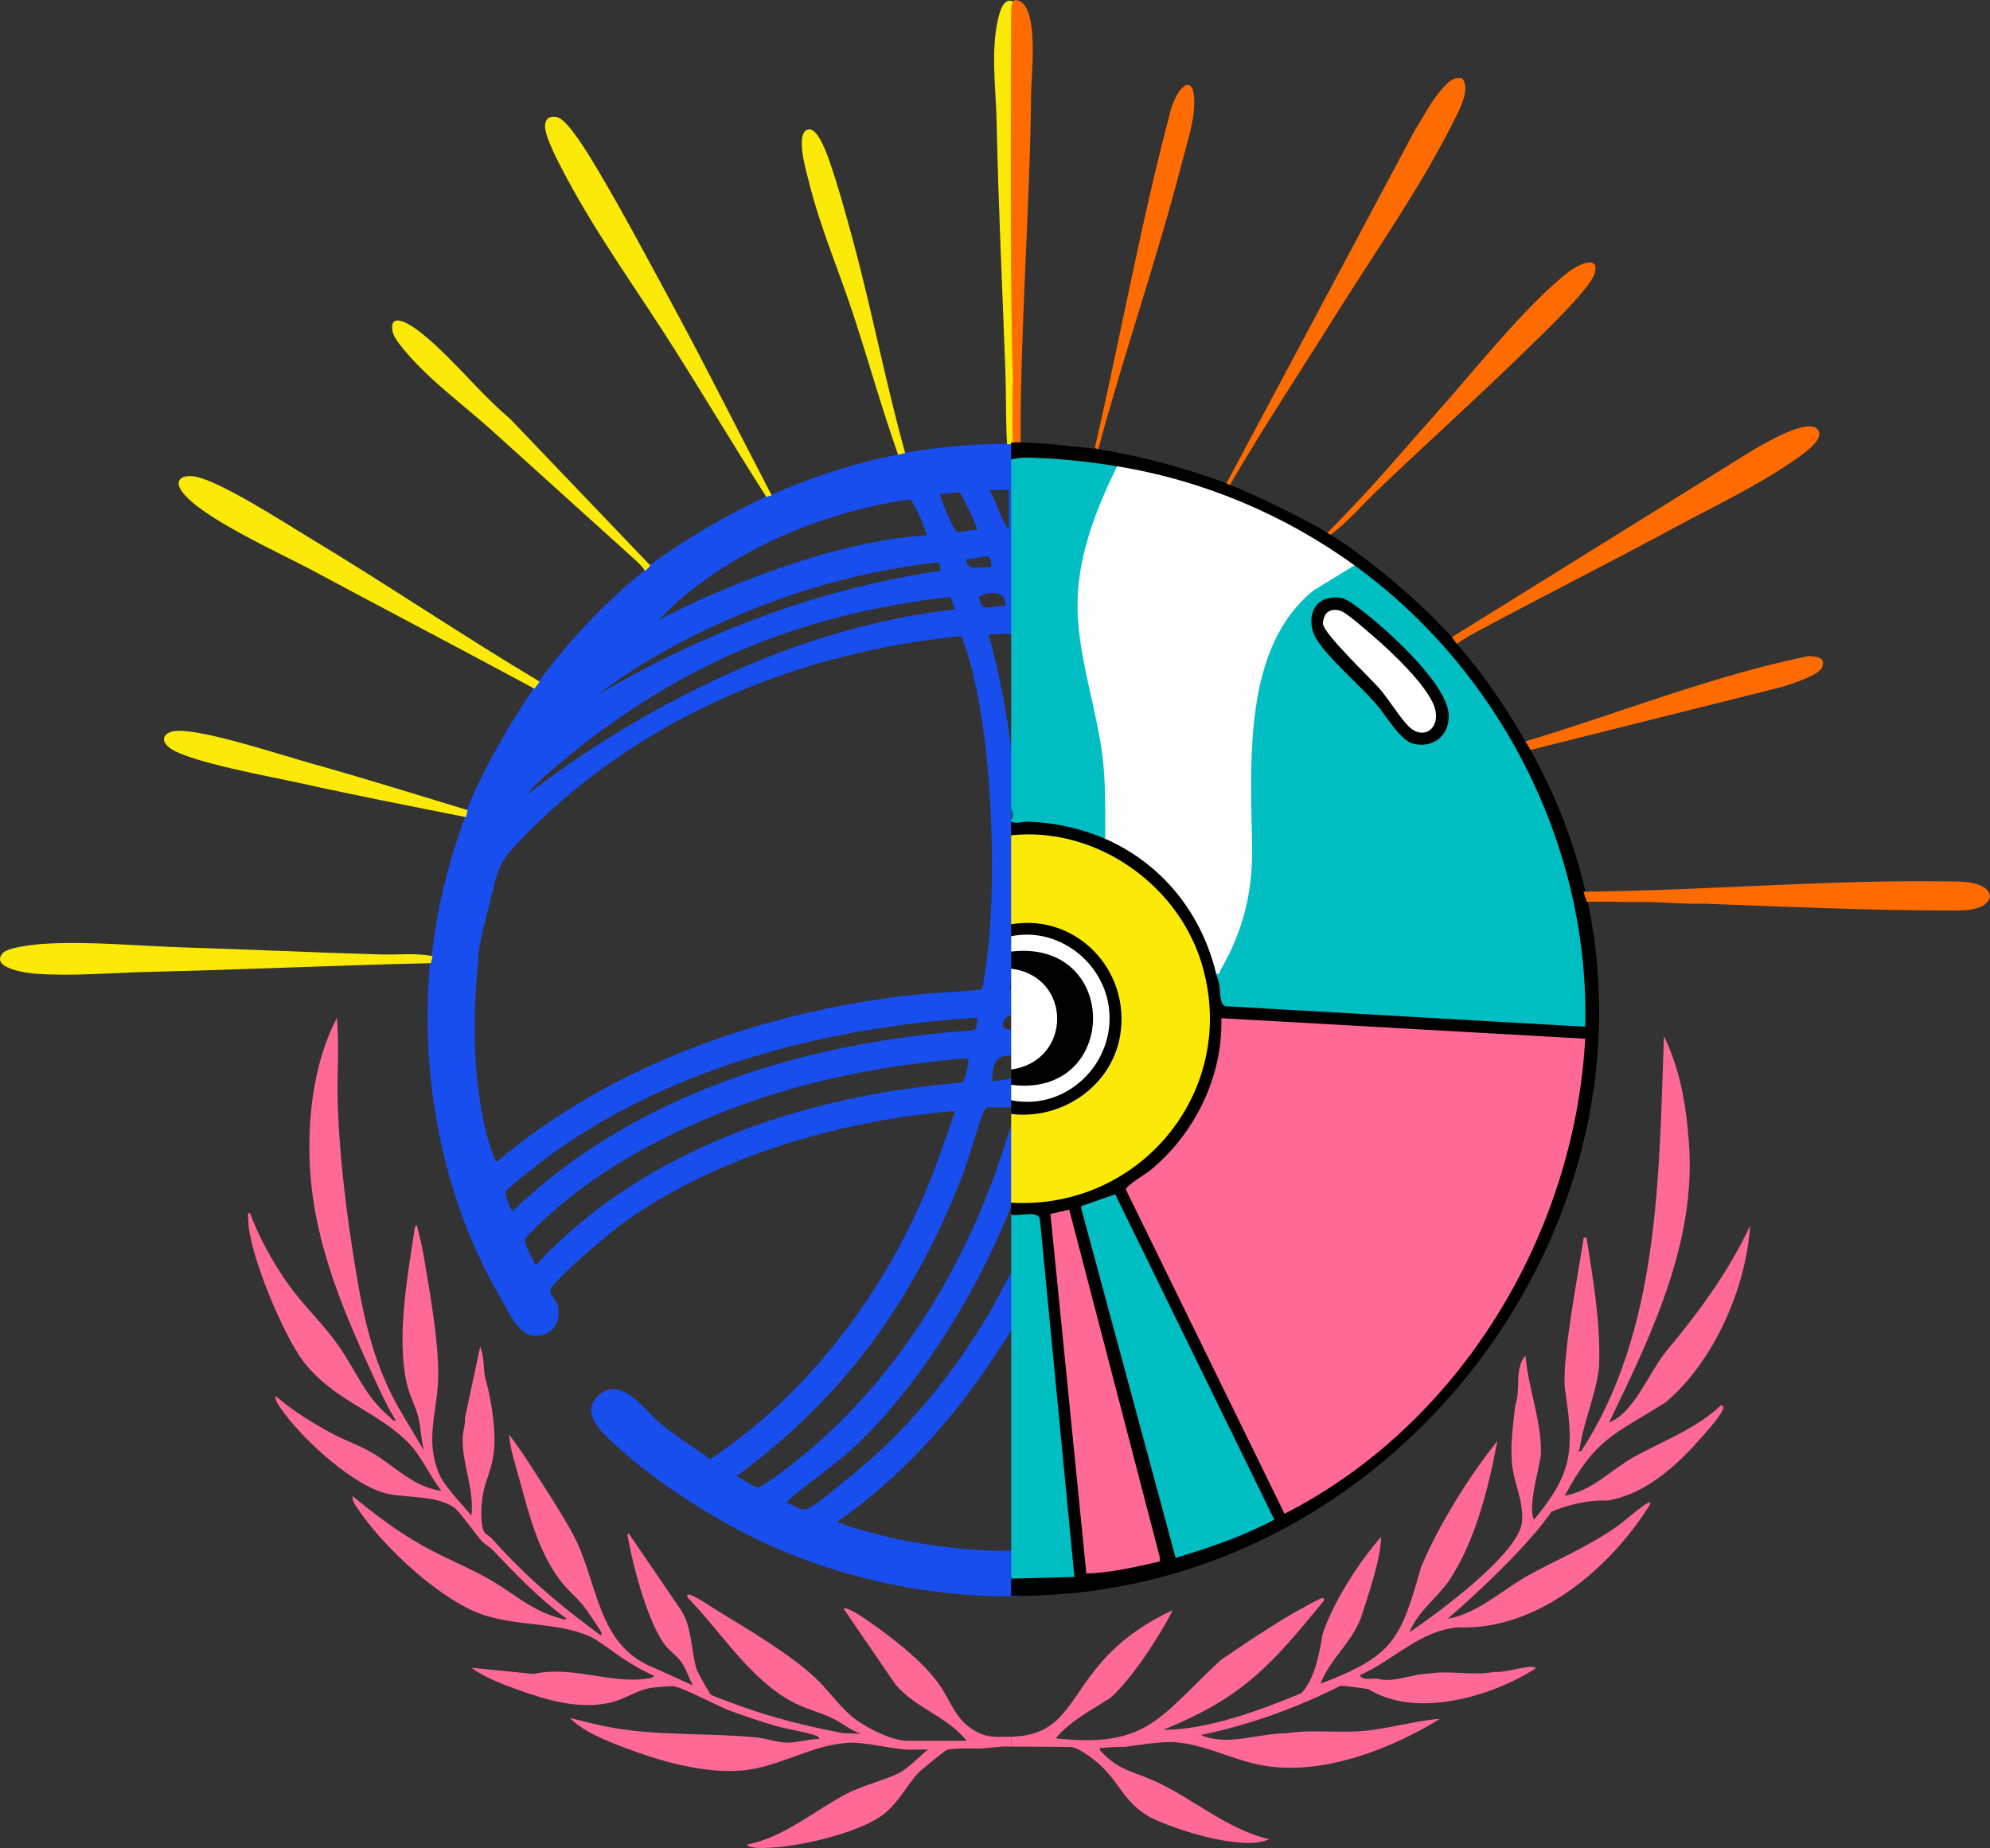 <svg xmlns="http://www.w3.org/2000/svg" id="Calque_1" data-name="Calque 1" viewBox="0 0 560.67 520.75"><rect x="0" y="0" width="560.67" height="520.75" fill="#333333" stroke="none"/><defs><style>      .cls-1 {        fill: #00bec2;      }      .cls-2 {        fill: #fe6995;      }      .cls-3 {        fill: #fe6b00;      }      .cls-4 {        fill: #184eed;      }      .cls-5 {        fill: #fbea08;      }      .cls-6 {        fill: #fefefe;      }      .cls-7 {        fill: #005f61;      }    </style></defs><g><path class="cls-4" d="M286.96,148.94v33.71c-.97-.34-.51-2.21-1.07-3.14-1.04-1.72-5.49-.44-7.35-.82,8.85,32.51,10.32,66.79,5.94,100.14h2.48s0,7.43,0,7.43c0,.33-4.42-1.58-4.47,3.2,1.38.75,3.05,1.08,4.47.27v7.93c-5.59-.77-7.13.64-7.43,6.2-.05.82-.09.81.75.75,2.13-.15,4.38-.9,6.68-.5v30.49c0,.8-4.15,10.32-4.86,11.98-9.02,20.96-24.67,45.58-41.4,61.15-5.48,5.09-12.17,9.57-17.82,14.38-.3.25-1.43,1.24-1.25,1.47,1.95.27,3.79,2.38,5.78,1.62,2.56-.98,8.33-6.1,10.81-8.05,16.92-13.31,30.59-29.99,41.41-48.75l7.34-13.72v16.61c0,1.06-10.02,15.71-11.48,17.75-10.86,15.22-24.2,29.01-39.5,39.75,0,.63,10.61,3.43,12.05,3.78,12.69,3.14,25.83,4.68,38.92,4.4v12.89c-28.96.35-58.38-6.86-83.49-21.23-10.86-6.22-23.19-14.61-32.1-23.37-3.4-3.34-7.54-8.02-2.39-12.33,6.25-5.23,12.74,4.63,17.26,8.34,4.21,3.46,9.42,6.66,13.84,9.93,26.04-17.34,46.54-43.58,59.24-72.05,3.79-8.49,6.77-17.33,9.81-26.11-31.93,2.65-66.93,12.59-93.21,31.32-3.07,2.19-20.98,16.98-20.96,19.49,0,.8,1.91,2.7,2.2,4.08.72,3.45-.25,6.64-3.65,8.02-6.66,2.7-9.95-5.86-12.66-10.52-16.18-27.81-22.62-61.81-19.71-94.03-1.21-.83-.92-1.72.49-1.98,1.48-13.55,4.69-26.43,9.4-39.16-1.29-.7-.92-1.68.49-1.98,4.11-10.61,12.24-24.77,18.81-34.21-1.06-1,.23-2.63,1.48-1.98,8.07-11.17,18.91-22.68,29.7-31.23-.49-1.36.14-2.11,1.48-1.49,9.07-6.88,22.31-14.59,32.67-19.33-.26-1.42.55-1.54,1.48-.5,11.44-5.08,23.3-9.02,35.64-11.4-.04-1.42,1.27-1.76,1.98-.5,8.62-1.54,19.98-2.71,28.71-2.48.61-1.35,1.37-1.35,1.98,0,.49.02.99-.02,1.49,0v23.8ZM278.04,312.06c-.5.4-.76.91-.99,1.49-2.18,5.44-3.65,11.81-5.82,17.47-8.42,22.08-20.77,43.55-36.74,60.86-8.18,8.86-17.19,17-26.98,24.04,1.36.65,4.89,3.24,6.19,3.2,1.21-.04,10.25-7.1,11.86-8.42,30.51-24.97,50.53-60.71,60.65-98.64h-8.17ZM217.52,308.46c-22.02,6.93-45.86,18.41-62.98,34.08-1.48,1.36-5.53,5.04-6.47,6.44-.72,1.07,1.66,5.3,2.41,6.57.24.41-.15.83.84.63,30.31-32.78,76.08-47.52,119.73-51.12,1.04-.34,1.82-5.55,1.79-6.88-18.75,1.5-37.38,4.63-55.32,10.28ZM150.14,329.22c-1.25.99-7.35,5.79-7.72,6.62-.22.5,1.51,5.46,1.98,5.46,34.44-33.17,82.77-47.75,129.74-50.96,1.38-.4,1.16-2.35,1.18-3.56-43.72,2.66-90.46,14.91-125.17,42.44ZM168.9,195.56c32.72-19.46,66.53-30.44,96.02-34.7.17-.16-.24-2.44-.57-2.4-52.27,5.66-90.48,32.62-95.45,37.1ZM270.37,138.77c-.51-.32-4.32.73-5.45.29-.52.53,3.82,10.28,4.45,10.68,1.03.65,4.45-.82,5.94-.27.44-.39-4.45-10.38-4.94-10.69ZM278.79,138.06c1.22,1.69,4.07,10.48,5.44,10.9v-10.91c-1.73-.17-3.68.12-5.44,0ZM275.84,168.09c.66,5.42,3.49,2.11,7.4,2.69.47-4.45-4.64-4.23-7.4-2.69ZM272.35,157.4c-.37,4.15,4.2,1.99,6.93,2.47.19-.19-.25-2.71-.56-2.9-1.03-.65-4.86.95-6.36.43ZM261.04,150.91c-.07-1.85-3.93-10.07-4.74-10.21-45.83,6.91-68.97,31.9-70.56,34.04,6.49-3.89,45.2-22.35,75.31-23.83ZM149.1,234.23c-9.03,9.16-8.31,8.94-11.43,21.42-1.11,4.43-2.33,8.74-2.92,13.77v1.49c-1.87,17.23-1.58,39.17,4.46,55.27.18.49.19.92.73,1.24,32.24-27.4,75.48-42.46,117.31-47.08,6.47-.71,13.03-.75,19.48-1.56.52-3.35,1.17-6.73,1.55-10.1,2.65-23.43,1.2-65.24-6.67-87.5-.21-.6-.3-1.73-1.03-1.91-45.01,4.49-88.22,22.06-120.49,53.97-.36.34-.99.99-.99.99ZM268.89,171.77c.13-.12-.9-3.31-1.05-3.41-.63-.45-13.42,1.74-15.38,2.08-30.36,5.34-56.51,16.3-81.08,34.05-6.23,4.19-21.71,16.8-22.76,19.33,18.93-14.59,65.38-46.03,120.27-52.05Z"></path><path class="cls-2" d="M272.35,490.53c-5.48-6.87-14.4-9.16-20.05-15.86l-14.6-21.32c1.02-.8,6.03,2.83,7.09,3.56,6.62,4.56,15.28,11.26,19.85,17.8,3.09,4.43,4.5,9.52,9.25,12.55,4.08,2.61,6.31,2.13,11.01,2.13v2.79c-3.34-.17-4.68.3-8.19.5-2.59.15-7.88-.2-9.93.42-.49.15-7.35,5.73-7.97,6.39-3.38,3.62-5.26,8.01-9.69,11.61-6.99,5.67-26.94,10.15-35.83,9.6-.49-.03-2.75-.24-2.78-.92,10.65-2.16,18.87-9.54,28.02-14.32,4.67-2.44,10.61-3.71,14.89-5.91,2.62-1.34,5.65-4.69,8.07-6.54-2.05-.1-4.13.12-6.18,0-4.78-.31-11.4-2.07-15.79-1.93-10.34.33-20.08,6.91-30.31,7.82-10.84.96-23.4-2.64-33.47-6.51-5.21-2-11.23-4.32-15.22-8.3,4.07,1,8.14,2.1,12.28,2.81,13.41,2.31,26.79,1.36,40.37,2.7,2.65.26,6.04,1.43,8.48,1.47,2.8.04,6.27-1.07,9.15-1.04.14-.1-.26-.63-.49-.75-2.08-1.02-8.94-2.09-11.88-2.97-4.11-1.23-8.62-2.7-12.63-4.2-3.58-1.34-13.35-6.55-15.86-6.92-1.19-.18-6.01.31-7.28.58-3.63.78-7.18,3.32-11.22,4.13-8.76,1.76-17.31-.82-25.53-3.74-4.33-1.54-9.42-3.51-13.11-6.21l17.55,1.76c10.36-2.41,21.39,2.63,31.14,1.41.6-.07,2.7-.22,2.78-.93-2.7-1.1-5.39-2.72-7.87-4.26-2.83-1.75-7.81-5.79-10.43-6.9-9.32-3.96-19.9-2.72-29.7-5.95-11.95-3.93-28-18.95-35.05-29.34-.7-1.03-2.22-2.85-1.83-4.12,6.22,5.14,12.66,10,19.72,13.96,6.19,3.48,12.92,6.1,19.08,9.64,6.75,3.87,11.68,8.74,19.47,10.73.51.13,1.55.76,1.87.11-7.71-5.63-14.23-12.49-20.77-19.35-.91-.96-2.12-1.49-3.01-2.44-1.94-2.08-6.33-8.62-8.13-9.7-5.45-3.29-12.83-2.38-18.59-3.69-9.37-2.13-23.25-14.91-28.9-22.62-.94-1.28-2.81-3.58-2.52-4.91,4.85,4.21,10.44,7.62,16.08,10.67,3.52,1.9,7.51,3.23,11.05,5.29,6.52,3.79,11.71,9.78,19.65,10.8-3.28-4.11-5.76-9.99-9.4-13.63-8.97-8.99-20.46-11.52-29.21-22.44-5.78-7.21-15.96-31.54-15.84-40.51,0-.58-.35-1.86.49-1.73,2.39,6.55,6.09,13.23,10,18.99,4.37,6.45,10.12,11.65,14.67,18.03,5.33,7.48,7.49,14.42,14.69,20.48.56.47.81,1.2,1.73.99-1.7-2.73-3.19-5.66-4.54-8.58-9.58-20.67-18.89-41.29-19.74-64.51-.49-13.46,1.4-28.46,7.7-40.43.7,8.32-.08,16.73.23,25.06.56,15.35,2.61,31.28,5.11,46.43,2.4,14.48,5.37,27.33,12.96,40.06l6.19,10.4c-.81-3.01-.85-6.6-1.61-9.53s-2.43-5.93-3.18-9.2c-2.92-12.6,0-29.45,1.98-42.34.09-.58.12-2.41.84-2.37.66,2.74,1.38,5.52,1.85,8.31,1.74,10.36,4.64,25.92,4.09,36.05-.5,9.17-3.62,16.58.41,25.88,1.48,3.41,6.56,8.59,9,11.56.89-7.54-2.71-14.59-2.46-22.06.05-1.59.78-3.56.62-5.32l4.31-20.21c1.24,2.73.78,6.43,1.51,9.06,1.18,4.23,2.22,10,2.47,14.96.32,6.14-.66,9.21-2.45,14.54-1.12,3.35-1.57,8.65-.91,12.13.46,2.48,1.59,2.12,2.87,3.57,9.03,10.26,19.41,18.98,30.42,27.03.37.08.33-.51.24-.73-.37-.91-4.14-6.4-4.96-7.43-2.05-2.57-4.74-4.68-6.83-7.53-6.16-8.37-8.59-18.4-11.33-28.31-1.11-4.02-2.59-8.45-2.87-12.5,2.11,2.72,4.04,5.58,5.9,8.47,3.82,5.92,8.38,12.87,11.76,18.96,7.61,13.73,6.65,31.78,23.17,38.27l10.9,4.94c-.97-1.98-1.87-4.56-3.06-6.36s-3.39-3.3-4.6-4.82c-4.77-5.98-9.06-21.97-10.44-29.7-.1-.54-.57-1.68.02-2l14.87,21.79c3.12,4.9,2.73,11.95,4.42,16.89.18.54,3.56,6.54,3.86,6.79.48.4,7.12,2.77,8.4,3.24,9.39,3.43,19.16,5.79,28.98,7.66l5.06.14c-2.99-.84-5.6-3.2-8.22-4.41-3.81-1.76-7.71-2.62-11.58-4.76-11.96-6.62-19.8-19.66-29.19-29.26-.15-.68.03-.94.73-.73,1.78.53,6.23,3.58,8.13,4.74,8.42,5.14,19.94,11.95,27.03,18.54,3.87,3.6,7.59,9.09,11.73,12.03,3.63,2.58,10.07,5.83,14.49,5.83h16.58Z"></path><path class="cls-5" d="M215.92,140.04c-8.93-14-17.44-28.29-26.32-42.32-9.96-15.74-21.38-31.45-30.19-48.06-1.61-3.03-6.13-11.36-5.84-14.41.2-2.15,1.65-2.68,3.58-2.16,3.05.82,9.5,11.81,11.35,14.92,7.15,12.04,14.11,25.22,20.71,37.39,9.7,17.87,18.78,36.14,28.2,54.16-.52.23-1.09.31-1.48.5Z"></path><path class="cls-5" d="M121.88,269.43c-.09.8-.46,1.57-.49,1.98-26.55.61-52.93,1.82-79.46,2.46-10.38.25-21.25,1.25-31.68.54-2.33-.16-13.18-1.49-9.48-5.83,1.45-1.7,9.47-2.5,11.95-2.64,12.93-.73,26.23.64,39.11,1.04,18.5.56,37.01,1.46,55.44,1.98,4.87.14,9.84-.48,14.62.48Z"></path><path class="cls-5" d="M152.07,192.09c-.48.67-1.08,1.4-1.48,1.98-20.87-11.25-41.92-22.25-62.84-33.48-8.71-4.68-31.07-14.68-36.42-22.01-2.52-3.45.14-4.95,3.76-4.26,7.13,1.36,24.82,12.83,31.92,17.11,21.9,13.18,43.12,27.57,65.07,40.67Z"></path><path class="cls-5" d="M285.71,125.17c-.66-.02-1.32.02-1.98,0-.39-6.84-.23-13.74-.47-20.59-.85-23.47-1.99-46.87-2.47-70.39-.2-9.69-1.9-20.87.81-30.37.88-3.08,2.68-5.24,5.34-2.06.04,26.43.83,53.11.28,79.57-.02,1.17-.51,2.26-.54,3.43-.3,13.51-.84,26.94-.97,40.42Z"></path><path class="cls-5" d="M183.26,159.38c-.32.24-.83.96-1.48,1.49-.83-1.19-1.89-2.26-2.96-3.23-13.36-12.07-26.72-24.13-40.08-36.2-8.27-7.48-18.12-14.49-25.25-23.29-1.6-1.98-3.72-4.45-2.77-7.21,1.8-2.56,8.67,3.42,10.18,4.73,7.79,6.76,14.77,15.58,22.77,22.3l39.58,41.41Z"></path><path class="cls-5" d="M253.05,128.15c-4.67-13.18-8.41-26.69-12.79-39.97-3.97-12.02-9.17-24.18-12.31-36.77-.67-2.69-4.08-13.95-.3-14.93,2.81-.73,5.54,7.46,6.24,9.48,2.32,6.74,4.53,14.79,6.33,21.43,5.41,19.94,9.26,40.35,14.81,60.26-.47.08-1.23.35-1.98.5Z"></path><path class="cls-5" d="M131.78,228.28c-.24.62-.26,1.36-.49,1.98-15.68-3.11-31.43-6.18-47.04-9.65-7.65-1.7-30.95-5.87-36.29-9.76-3.25-2.37-1.64-4.73,1.93-4.9,7.7-.37,29.26,6.79,37.85,9.19,14.74,4.11,29.4,8.73,44.04,13.15Z"></path></g><g><path class="cls-2" d="M475.51,318.46c3.51,29.36-9.73,56.66-22.14,82.33,6.81-2.37,11.27-14.09,15.97-19.89,9.2-11,17.6-22.41,23.74-35.48-1.09,17.49-10.31,38.49-23.87,49.79-14.66,9.2-19.68,10.09-28.36,26.28,7.87-1.43,12.86-7.22,19.59-10.97,8.3-4.62,17.29-7.8,24.46-14.54,3.19.24-7,10.51-7.94,11.8-6.65,6.95-14.57,13.61-24.38,15.1-4.72-.34-11.33,1.28-15.44,3.09-6.71,9.65-20.21,22.33-29.26,30.19,8.52-1.51,15.08-7.95,22.54-12.13,8.35-4.68,16.51-7.87,24.54-13.49,1.54-.69,10.81-9.35,9.96-6.65-11.04,17.87-31.75,35.61-53.91,34.67-11.12.87-18.22,9.26-27.92,13.49.76,1.58,3.28.87,4.81.96,4.68,1.34,9.67-1.3,14.92-1.44,6.03-.95,12.26.77,18.29-.48,2.44.54,11.06-2.48,11.55-.96-12.5,8.04-33.78,14.2-47.04,5.88-.88-.21-7.36-1.06-7.97-.97-12.16,6.17-25.83,11.09-39.33,13.87,7.57,3.29,16.04-.5,24.07-.49,6.16-.94,12.57-.31,18.77-.48,8.24-.19,16.55-2.96,24.55-3.61-12.6,7.83-29.76,14.66-44.76,13.73-11.44-.45-19.28-6.29-30.14-7.16-4.49-.12-9.55.79-14.14,1.38-1.07-.21-9.23.44-6.74.39v.57c5.3,5.72,8.78,5.66,15.25,8.58,11.07,4.99,20.3,13.59,32.41,16.46-7.44,3.46-26.24-2.57-33.53-6.18-7.21-4.19-8.13-8.7-13.15-13.82-1.86-1.9-6.9-6.01-9.4-6.01,0,0-14.36-.12-16.61-.1v-2.79c21.25-.38,14.47-21.2,45.49-35.64-3.59,7.25-11.63,19.53-17.61,24.76-5.49,3.5-11.11,6.36-15.36,11.35,26.01,2.88,29.33-6.19,46.53-22.07,8.5-5.8,19.08-12.98,28.32-17.42.74-.11.84-.01.72.72-14.96,18.3-22.8,27.23-45.24,36.36,12.22.1,27.6-5.58,38.98-10.36,3.86-4.39,4.91-10.96,5.93-16.7,3.08-9.13,10.07-19.98,16.47-27.34-.08,6.36-3.8,16.98-5.79,23.1-2.79,7.06-8.59,11.33-11.3,18.3,20.89-7.86,22.56-12.69,28.39-32.99,5.02-11.84,13.32-25.26,21.43-35.38-2.47,13.18-6.23,28.48-13.8,39.64-3.57,4.88-8.57,8.44-10.99,14.28,7.77-5.28,31.06-22.23,31.77-31.29.36-6.41-2.38-10.6-2.88-16.62-.44-5.37.39-10.81.96-16.12,1.64-4.27-.36-10.42,2.88-13.96.79,9.39,4.61,18.49,4.34,27.93-.55,4.16-3.79,14.93-1.93,18.29,11.33-13.66,11.2-19.98,8.67-37.07-.81-8.87,4.01-33.32,5.3-42.37,1.27-.1.8-.05.94.73,1.81,11.57,3.94,24.09,3.39,35.86-1,8.21-4.23,14.69-5.43,22.74-.1.64-.9.95.37.85,22.18-33.94,21.94-77.78,23.35-117,4.08,8.39,5.86,17.22,6.75,26.48Z"></path><path d="M309.44,126.58c12.32,2,24.43,5.23,36.1,9.63.34.1.73.35.96.48,3.97,1.17,24.38,11.13,27.44,13.48.55.28.7.29.96.48,11.39,7.19,25.14,18.9,34.18,28.89.5.36,1.05,1.72,1.44,1.93,7.15,8.19,13.88,17.99,19.25,27.45,1.36-.38,2.52,1.4,1.44,2.41,59.52,106.68-26.48,239.67-146.34,238.35,0-.37-.01-5.29.02-5.46,5.58-.39,11.15-.74,16.71-1.05l-9.57-99.32c-1.6-.88-3.8-1.04-6.6-.5-.78-.65-.54-3.55-.56-4.42,72.55-2.28,73-101.9,0-103.52v-3.85c4.75-2.39,23.93.53,26.48,4.82,11.37-.35,33.56,27.01,31.29,38.04l1.09.31c.53,2.74,1.13,5.38,1.79,7.91l100.23,5.69c1.59-51.2-25.79-97.26-64.12-129-18.17-8.85-34.08-20.66-54.66-24.42-4.37-.65-8.45-1.82-12.25-3.51-9.56.2-19.42-1.99-28.93-1.11l-.91-.82v-4.82c6.5-.27,24.05,1.85,24.55,1.93Z"></path><path class="cls-5" d="M284.89,338.92v-25.04l1.26-.84c38.35,1.24,38.12-53.81.06-51.83l-1.32-.78v-25.04c23.27-2.54,46.39,13.22,53.44,35.38,11.36,35.73-16.59,70.29-53.44,68.14Z"></path><path class="cls-1" d="M314.73,131.39v2.24c-7.43,15.12-12.43,31.59-9.17,48.5,3.98,17.61,7.17,33.5,6.77,51.77,0,.41-.16.81-.33,1.23s-.4.83-.64,1.23c-6.59-2.88-14.22-4.54-21.43-4.82-1.82-.07-3.46.71-5.04,0v-.48c.4-.91.4-1.97,0-2.89v-98.71c1.39-.23,2.65-.53,4.09-.51,8.42.11,17.42,1.08,25.75,2.44Z"></path><path class="cls-1" d="M284.89,342.29c2.43.6,8.04-1.58,8.14,1.72l9.68,100.36-17.81.48v-102.56Z"></path><path class="cls-3" d="M286,0c7.04.22,4.58,20.74,4.5,26.47-.24,30.4-3.16,68.23-2.92,98.16h-2.23c-.12-3.76-.18-14.45.03-17.6-.77-19.76-.64-81.05-.49-103.55-.02-1.17.08-2.99,1.05-3.45l.06-.03Z"></path><path d="M284.89,305.7v-4.33l.89-1.12c14.7-2.88,14.86-23.38.02-26.17l-.91-1.12v-4.82c2.22-2.08,7.06-1.09,9.95-.32,23.11,6.18,15.89,42.73-8.69,38.98l-1.26-1.1Z"></path><path class="cls-6" d="M284.89,310.03v-4.33c30.54,3.92,30.97-41.15,0-37.56v-4.33c2.42-2.6,8.69-1.25,11.97-.13,22.39,7.65,22.03,39.52-.28,46.64-3.22,1.03-9.35,2.25-11.69-.29Z"></path><path d="M284.89,313.89v-3.85c16.34,3.3,30.66-11.81,27.22-27.95-2.59-12.18-14.84-20.82-27.22-18.27v-3.37c18.5-3.13,33.79,13.14,30.69,31.42-2.42,14.26-16.49,23.81-30.69,22.03Z"></path><path class="cls-6" d="M284.89,301.37v-28.41c17.37,2.22,17.19,26.08,0,28.41Z"></path><path class="cls-7" d="M284.89,231.07v-2.89c.79.49.77,2.43,0,2.89Z"></path><path class="cls-3" d="M409.08,179.54l85.36-53.05c3.1-1.73,14.39-8.43,17.42-5.71s-4.37,7.52-6.16,8.78c-9.86,6.97-22.79,13.11-33.55,18.92-17.97,9.71-36.24,18.91-54.25,28.56-2.42,1.3-5.28,2.69-7.38,4.42-.62-.71-1.17-1.62-1.44-1.93Z"></path><path class="cls-3" d="M411.97,22.09c2.58,3.17-1.17,9.57-2.81,12.84-8.96,17.92-22.53,37.33-33.3,54.57-9.81,15.71-20.07,31.16-29.36,47.19-.33-.13-.63-.36-.96-.48l53.35-100c2.34-3.56,4.22-7.53,7.06-10.76,1.65-1.87,3.29-3.97,6.02-3.36Z"></path><path class="cls-3" d="M550.12,248.4c2.2-.01,9.89-.08,10.55,4.09-.59,4.2-7.76,4.09-10.07,4.09-23.26,0-47.03-1.04-70.28-1.93-6.49.2-13.72-.68-20.22-.48-3.32.04-9.87-.22-13,0-.31-.85-.72-2.02-.96-2.89,34.59-.34,69.4-3.49,103.98-2.89Z"></path><path class="cls-3" d="M403.78,117.43c10.88-12.07,25.99-31.4,38.28-40.92,2.27-1.76,8.7-4.98,7.25.48-1.08,4.06-13.31,15.76-16.87,19.27-14.47,14.23-29.64,27.84-44.31,41.87-4.39,4.2-8.34,8.88-13.22,12.53-.24-.15-.61-.26-.96-.48,4.49-4.55,8.93-9.23,13.24-13.96,5.62-6.17,11.01-12.59,16.6-18.79Z"></path><path class="cls-3" d="M431.22,211.32c-.4-.73-.99-1.6-1.44-2.41,26.57-7.96,52.5-18.47,79.74-24.04,2.15.16,4.77.17,3.93,2.99-.74,2.47-9.1,4.99-11.58,5.77l-70.65,17.69Z"></path><path class="cls-3" d="M309.44,126.58c-.45-.07-.84-.46-.96-.48,7.36-31.71,13.04-63.87,21.44-95.32,2.18-7.36,7.3-10.82,6.47.21-.33,4.43-2.26,10.46-3.4,14.9-6.96,27.07-16.32,53.68-23.55,80.69Z"></path><path class="cls-2" d="M446.63,292.7c-3.07,55.22-35.25,108.63-84.72,133.86l-44.7-91.34c-.1-1.04,5.66-4.45,6.89-5.46,12.5-10.26,20.52-26.49,19.99-42.84l102.54,5.78Z"></path><path class="cls-1" d="M381.64,159.32c40.9,29.67,66.29,79.05,64.99,130.01l-101.33-5.78c-1.77-.33-1.47-4.66-1.82-6.37-.2-1-.62-1.88-.83-2.78,5.01-10.07,9.17-20.62,9.14-32.27-.37-11.66-.3-23.32.21-34.98,1.81-21.84,8.07-38.59,28.25-48.12l1.38.29Z"></path><path class="cls-6" d="M381.64,159.32l-11.51,7.02c-20.3,16.23-17.66,49.46-17.35,72.65.16,12.45-2.57,23.41-8.78,34.14-.37.64-.15,1.54-1.35,1.27-4.05-16.94-15.16-30.99-31.29-38.04,0-7,.18-13.98-.49-20.94-1.5-15.63-7.91-31.5-7.24-47.21.55-13.01,5.5-25.32,11.09-36.82,24.15,3.95,47.16,13.6,66.91,27.93Z"></path><path class="cls-1" d="M314.21,336.55l44.82,91.67c-8.8,4.68-18.27,7.92-27.8,10.77l-26.59-98.43-.02-.68,9.59-3.34Z"></path><path class="cls-2" d="M301.25,340.85l25.53,98.01-.05,1.15c-6.78,1.56-13.69,3.16-20.66,3.41l-10.12-101.34,5.3-1.23Z"></path><path d="M374.29,168.58c3.94-.82,5.39.5,8.26,2.59,7.17,5.2,24.74,20.95,25.57,29.8.56,6.02-4.22,10.11-10.02,8.58-3.65-.96-7.76-8.18-10.43-11.23-4.59-5.25-13.52-12.89-16.82-18.32-2.5-4.1-1.77-10.33,3.45-11.41Z"></path><path class="cls-6" d="M373.6,172.94c1.11-1.31,2.98-1.32,4.47-.65,1.85.83,7,5.41,8.87,7.01,4.98,4.26,14.81,13.54,17.07,19.52,2.28,6.01-2.62,10.07-6.97,6.01-2.41-2.24-5.85-7.91-8.42-10.84-2.79-3.18-15.53-15.21-15.9-18.23-.08-.69.43-2.3.87-2.82Z"></path></g></svg>